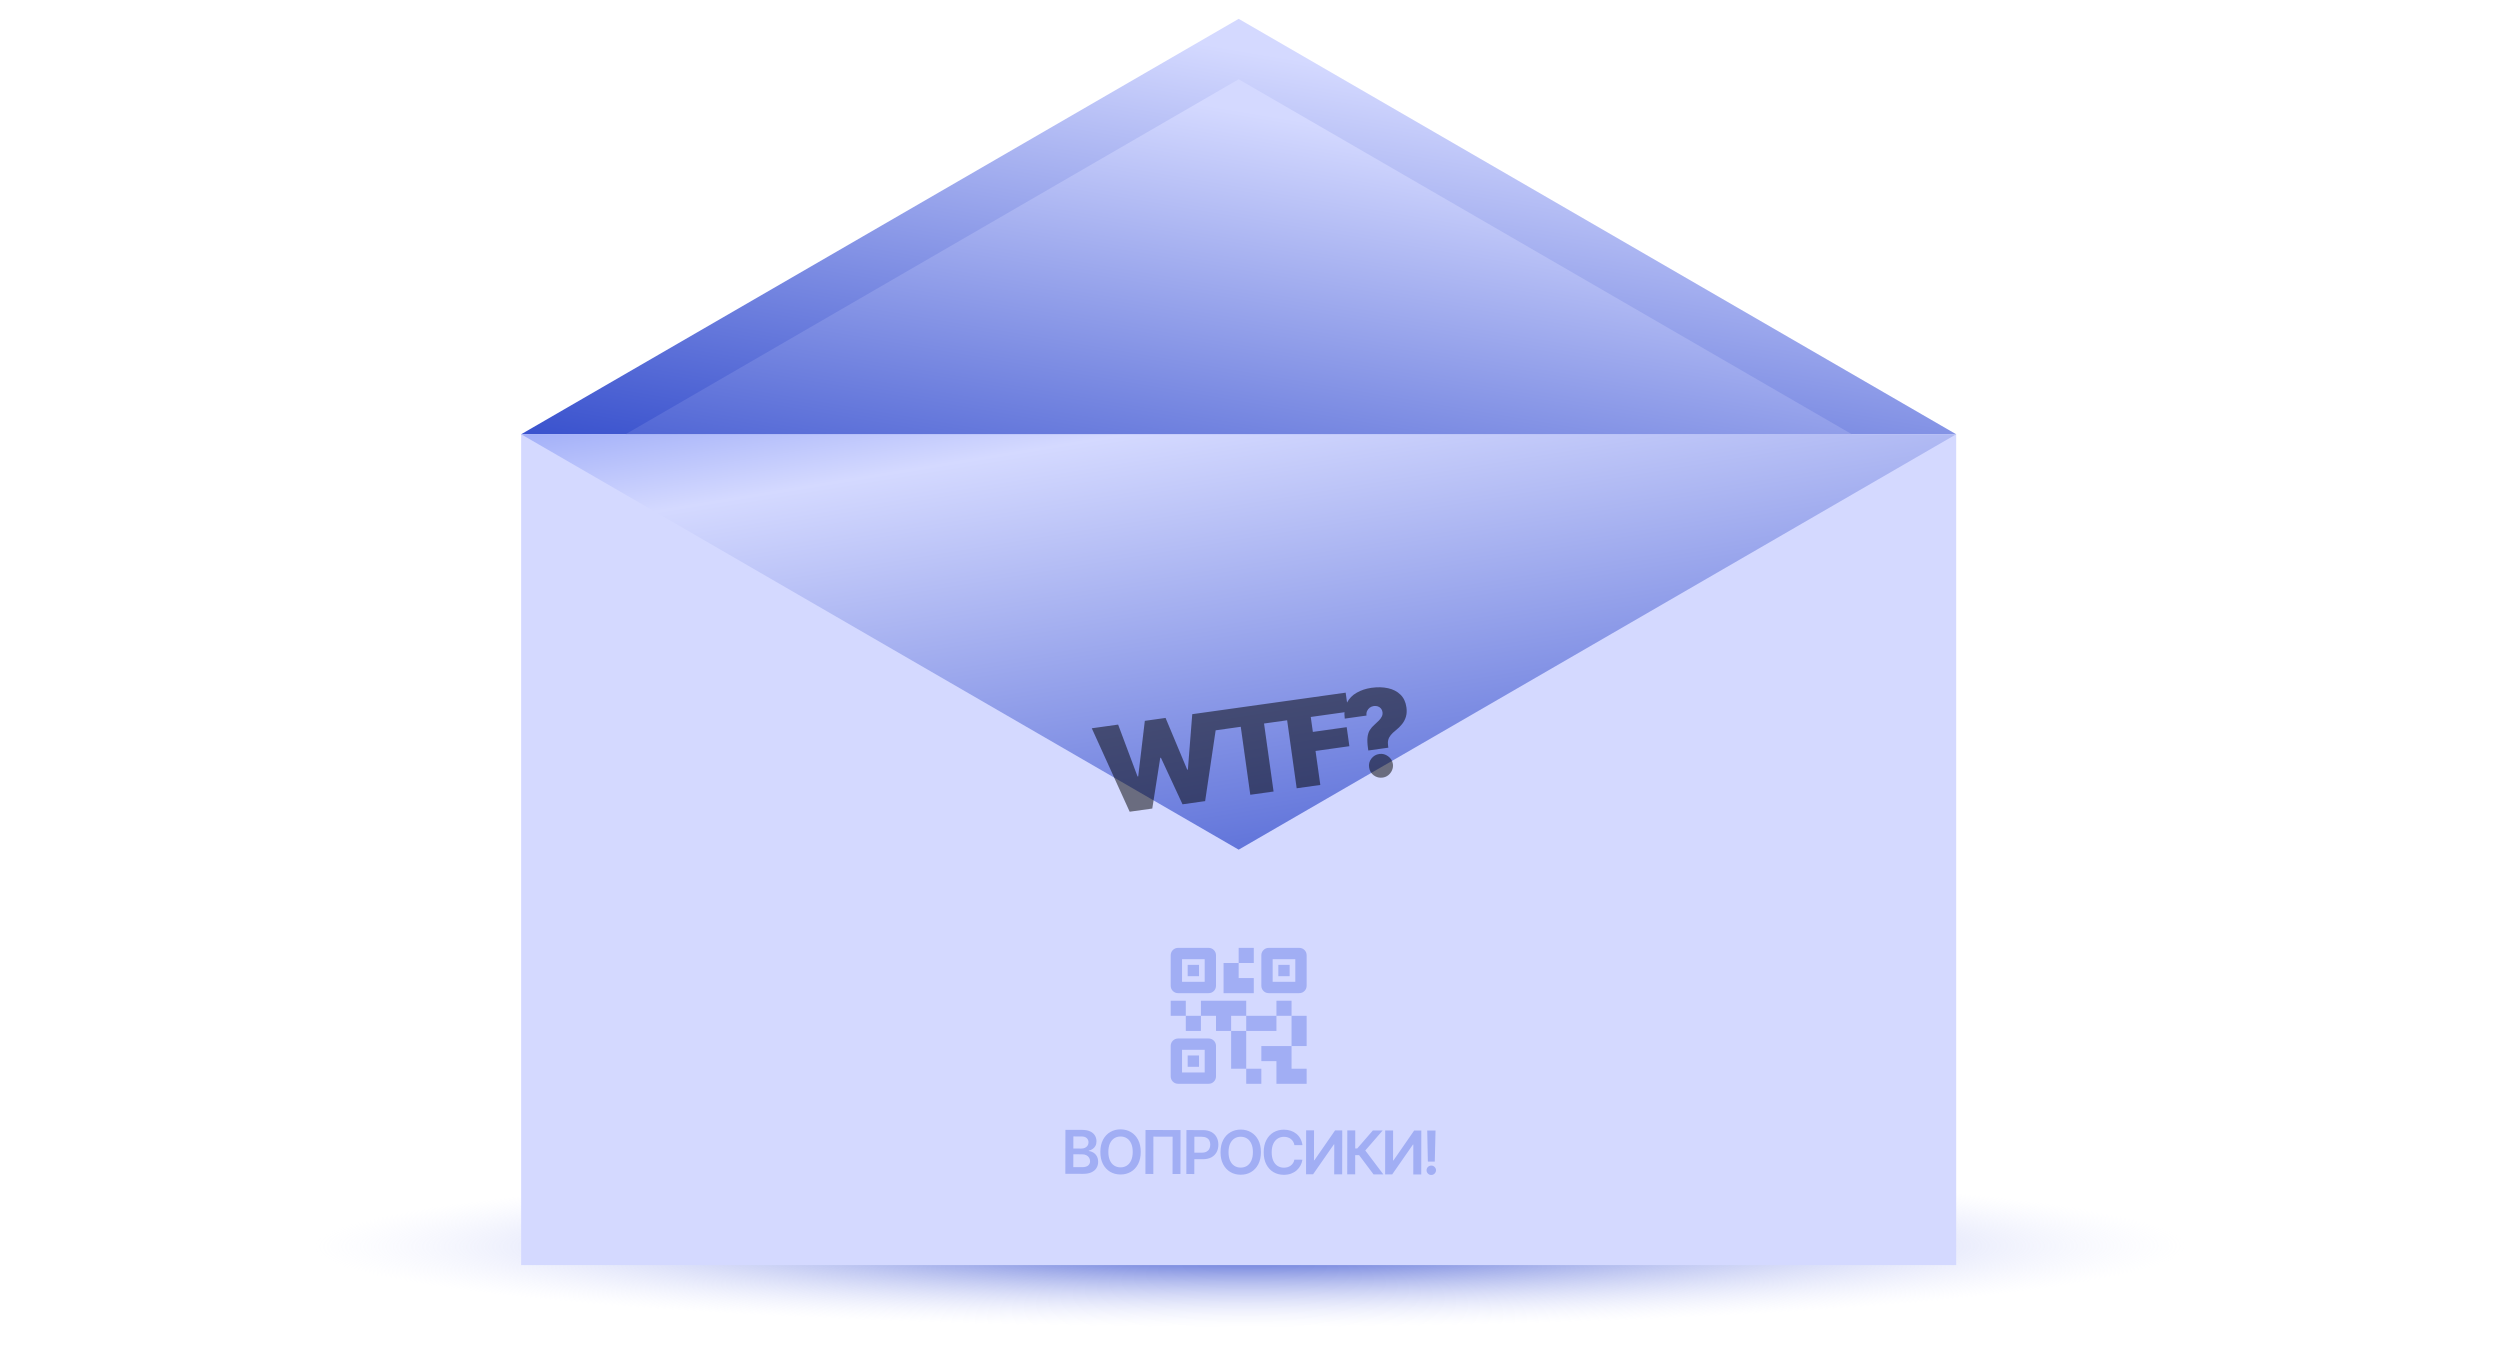<svg width="112" height="61" viewBox="0 0 112 61" fill="none" xmlns="http://www.w3.org/2000/svg">
<ellipse cx="56" cy="55.829" rx="56" ry="4.23" fill="url(#paint0_radial_212_4680)"/>
<rect x="23.347" y="19.455" width="64.29" height="37.221" fill="#D4D9FF"/>
<path d="M47.727 52.586L47.731 50.617L48.485 50.619C48.627 50.619 48.745 50.642 48.839 50.687C48.934 50.731 49.005 50.792 49.051 50.869C49.099 50.946 49.122 51.033 49.122 51.13C49.122 51.211 49.106 51.279 49.075 51.336C49.045 51.392 49.003 51.438 48.951 51.473C48.899 51.508 48.841 51.534 48.777 51.549L48.777 51.568C48.847 51.572 48.914 51.594 48.978 51.633C49.042 51.672 49.095 51.726 49.136 51.797C49.177 51.867 49.197 51.953 49.197 52.053C49.197 52.154 49.172 52.246 49.123 52.327C49.073 52.408 48.999 52.471 48.899 52.518C48.8 52.565 48.675 52.588 48.524 52.588L47.727 52.586ZM48.084 52.289L48.468 52.289C48.597 52.29 48.691 52.265 48.748 52.216C48.806 52.166 48.835 52.102 48.835 52.024C48.835 51.966 48.821 51.913 48.792 51.866C48.763 51.819 48.722 51.781 48.669 51.754C48.616 51.727 48.552 51.713 48.479 51.713L48.086 51.712L48.084 52.289ZM48.086 51.455L48.439 51.456C48.5 51.456 48.556 51.445 48.605 51.423C48.655 51.4 48.693 51.367 48.722 51.326C48.751 51.284 48.765 51.234 48.765 51.176C48.765 51.1 48.739 51.037 48.685 50.987C48.632 50.938 48.553 50.913 48.448 50.913L48.087 50.912L48.086 51.455ZM51.105 51.608C51.105 51.82 51.064 52.002 50.985 52.153C50.906 52.303 50.798 52.419 50.661 52.498C50.525 52.578 50.371 52.618 50.198 52.618C50.026 52.617 49.872 52.577 49.735 52.497C49.6 52.416 49.492 52.3 49.413 52.149C49.334 51.998 49.295 51.816 49.296 51.605C49.296 51.393 49.336 51.211 49.415 51.061C49.495 50.91 49.603 50.794 49.739 50.715C49.875 50.635 50.03 50.595 50.202 50.595C50.375 50.596 50.529 50.636 50.664 50.716C50.801 50.797 50.908 50.913 50.987 51.064C51.066 51.215 51.105 51.396 51.105 51.608ZM50.746 51.608C50.747 51.458 50.724 51.332 50.677 51.23C50.631 51.126 50.567 51.048 50.485 50.996C50.403 50.942 50.309 50.916 50.202 50.915C50.095 50.915 50 50.941 49.918 50.995C49.836 51.047 49.771 51.125 49.724 51.228C49.678 51.33 49.655 51.456 49.654 51.605C49.654 51.755 49.677 51.881 49.723 51.984C49.769 52.087 49.834 52.165 49.916 52.218C49.998 52.271 50.092 52.297 50.199 52.298C50.306 52.298 50.401 52.272 50.483 52.219C50.565 52.166 50.629 52.089 50.675 51.986C50.722 51.883 50.746 51.757 50.746 51.608ZM52.888 50.627L52.884 52.596L52.53 52.595L52.533 50.923L51.672 50.921L51.669 52.594L51.315 52.593L51.319 50.624L52.888 50.627ZM53.148 52.596L53.152 50.628L53.89 50.629C54.041 50.63 54.168 50.658 54.271 50.715C54.374 50.771 54.452 50.849 54.504 50.948C54.557 51.046 54.583 51.157 54.583 51.282C54.583 51.408 54.556 51.521 54.503 51.619C54.449 51.717 54.371 51.794 54.267 51.85C54.163 51.905 54.035 51.933 53.883 51.933L53.394 51.932L53.394 51.639L53.835 51.639C53.924 51.64 53.996 51.624 54.053 51.594C54.109 51.563 54.151 51.521 54.178 51.467C54.206 51.413 54.219 51.351 54.22 51.282C54.22 51.212 54.206 51.15 54.179 51.097C54.152 51.044 54.11 51.002 54.053 50.973C53.997 50.943 53.924 50.927 53.835 50.927L53.508 50.926L53.505 52.597L53.148 52.596ZM56.489 51.618C56.489 51.831 56.448 52.012 56.369 52.163C56.289 52.314 56.182 52.429 56.045 52.509C55.909 52.589 55.755 52.628 55.582 52.628C55.41 52.628 55.256 52.587 55.119 52.507C54.984 52.426 54.876 52.31 54.797 52.159C54.718 52.008 54.679 51.827 54.68 51.615C54.68 51.403 54.72 51.222 54.799 51.071C54.879 50.92 54.987 50.805 55.123 50.725C55.259 50.645 55.414 50.605 55.586 50.605C55.759 50.606 55.913 50.646 56.048 50.727C56.185 50.807 56.292 50.923 56.371 51.074C56.45 51.225 56.489 51.406 56.489 51.618ZM56.13 51.618C56.131 51.468 56.108 51.343 56.061 51.24C56.015 51.137 55.951 51.059 55.869 51.006C55.787 50.953 55.693 50.926 55.586 50.926C55.479 50.925 55.384 50.952 55.302 51.005C55.22 51.057 55.155 51.135 55.108 51.238C55.062 51.341 55.039 51.466 55.038 51.616C55.038 51.765 55.061 51.891 55.107 51.995C55.153 52.097 55.218 52.175 55.3 52.229C55.382 52.281 55.476 52.308 55.583 52.308C55.69 52.308 55.785 52.282 55.867 52.23C55.949 52.177 56.013 52.099 56.059 51.996C56.106 51.893 56.13 51.767 56.13 51.618ZM58.349 51.302L57.99 51.301C57.98 51.242 57.961 51.19 57.933 51.145C57.906 51.098 57.872 51.059 57.831 51.027C57.79 50.995 57.743 50.971 57.691 50.955C57.639 50.938 57.583 50.929 57.522 50.929C57.415 50.929 57.321 50.956 57.238 51.01C57.155 51.063 57.09 51.141 57.043 51.244C56.996 51.346 56.972 51.471 56.972 51.62C56.972 51.77 56.995 51.897 57.042 52C57.089 52.103 57.153 52.181 57.235 52.233C57.318 52.285 57.412 52.312 57.519 52.312C57.578 52.312 57.633 52.304 57.684 52.289C57.736 52.273 57.783 52.25 57.824 52.219C57.865 52.188 57.9 52.151 57.929 52.106C57.958 52.061 57.978 52.01 57.989 51.952L58.348 51.955C58.334 52.048 58.305 52.136 58.26 52.218C58.216 52.3 58.158 52.372 58.086 52.435C58.014 52.497 57.93 52.545 57.834 52.581C57.737 52.615 57.631 52.632 57.513 52.632C57.34 52.631 57.186 52.591 57.05 52.511C56.915 52.43 56.808 52.315 56.73 52.163C56.652 52.012 56.613 51.83 56.614 51.619C56.614 51.407 56.654 51.225 56.733 51.075C56.812 50.924 56.92 50.808 57.056 50.728C57.192 50.649 57.346 50.609 57.517 50.609C57.627 50.609 57.729 50.625 57.823 50.656C57.917 50.687 58.001 50.732 58.075 50.792C58.148 50.851 58.209 50.924 58.256 51.01C58.304 51.095 58.335 51.192 58.349 51.302ZM58.515 50.638L58.869 50.639L58.866 51.981L58.884 51.981L59.812 50.641L60.133 50.641L60.129 52.61L59.772 52.609L59.775 51.268L59.758 51.268L58.827 52.607L58.511 52.607L58.515 50.638ZM61.535 52.613L60.888 51.751L60.713 51.751L60.712 52.611L60.355 52.61L60.359 50.642L60.715 50.642L60.714 51.452L60.803 51.452L61.505 50.644L61.944 50.645L61.165 51.541L61.974 52.613L61.535 52.613ZM62.057 50.645L62.411 50.646L62.409 51.987L62.427 51.988L63.355 50.647L63.675 50.648L63.672 52.617L63.315 52.616L63.317 51.275L63.301 51.275L62.37 52.614L62.054 52.614L62.057 50.645ZM64.312 50.649L64.278 52.039L63.968 52.039L63.94 50.648L64.312 50.649ZM64.122 52.639C64.063 52.639 64.013 52.618 63.972 52.577C63.931 52.536 63.91 52.486 63.91 52.427C63.911 52.369 63.931 52.32 63.972 52.279C64.014 52.238 64.064 52.218 64.122 52.218C64.179 52.218 64.229 52.238 64.27 52.279C64.312 52.321 64.334 52.37 64.334 52.428C64.333 52.467 64.323 52.502 64.303 52.534C64.284 52.566 64.258 52.592 64.226 52.611C64.195 52.63 64.16 52.639 64.122 52.639Z" fill="#A1AEF4"/>
<path d="M55.492 0.844L23.347 19.455H87.637L55.492 0.844Z" fill="url(#paint1_linear_212_4680)"/>
<path d="M55.492 3.551L28.023 19.455H82.962L55.492 3.551Z" fill="url(#paint2_linear_212_4680)"/>
<path d="M55.492 38.065L23.347 19.455H87.637L55.492 38.065Z" fill="url(#paint3_linear_212_4680)"/>
<path d="M50.609 36.365L48.912 32.627L50.092 32.462L50.962 34.786L50.992 34.781L51.288 32.294L52.217 32.163L53.187 34.481L53.217 34.477L53.413 31.995L54.593 31.83L53.99 35.89L52.977 36.033L52.009 33.947L51.979 33.952L51.622 36.223L50.609 36.365ZM54.413 32.725L54.293 31.872L57.682 31.396L57.802 32.249L56.629 32.414L57.056 35.46L56.013 35.606L55.586 32.56L54.413 32.725ZM58.091 35.315L57.544 31.416L60.286 31.031L60.405 31.884L58.722 32.12L58.816 32.79L60.332 32.577L60.452 33.43L58.936 33.643L59.15 35.166L58.091 35.315ZM61.3 33.622L61.287 33.531C61.257 33.321 61.25 33.152 61.266 33.023C61.282 32.894 61.316 32.787 61.371 32.703C61.425 32.618 61.494 32.538 61.58 32.464C61.654 32.4 61.719 32.338 61.775 32.28C61.833 32.221 61.876 32.161 61.905 32.1C61.935 32.039 61.946 31.973 61.936 31.902C61.927 31.838 61.904 31.785 61.867 31.741C61.829 31.697 61.783 31.665 61.727 31.646C61.671 31.627 61.611 31.621 61.548 31.63C61.48 31.64 61.418 31.665 61.364 31.704C61.312 31.744 61.272 31.795 61.244 31.855C61.217 31.916 61.209 31.983 61.22 32.057L60.245 32.194C60.208 31.914 60.24 31.679 60.34 31.487C60.44 31.295 60.587 31.143 60.781 31.033C60.975 30.922 61.195 30.849 61.441 30.814C61.713 30.776 61.961 30.782 62.185 30.832C62.41 30.881 62.595 30.977 62.74 31.119C62.886 31.261 62.975 31.451 63.008 31.689C63.03 31.843 63.022 31.982 62.986 32.106C62.95 32.229 62.891 32.341 62.81 32.443C62.729 32.544 62.632 32.639 62.518 32.729C62.434 32.795 62.365 32.861 62.31 32.927C62.256 32.991 62.218 33.062 62.197 33.139C62.175 33.214 62.171 33.303 62.185 33.404L62.198 33.496L61.3 33.622ZM61.944 34.836C61.797 34.857 61.663 34.823 61.543 34.735C61.425 34.646 61.355 34.527 61.336 34.378C61.314 34.233 61.348 34.102 61.438 33.985C61.529 33.867 61.648 33.798 61.795 33.778C61.935 33.758 62.065 33.792 62.186 33.88C62.308 33.968 62.38 34.084 62.402 34.228C62.415 34.328 62.401 34.421 62.362 34.51C62.324 34.596 62.268 34.67 62.195 34.729C62.121 34.787 62.038 34.823 61.944 34.836Z" fill="black" fill-opacity="0.5" style="mix-blend-mode:soft-light"/>
<path d="M55.831 48.554V47.878H56.508V48.554H55.831ZM55.154 47.878V46.186H55.831V47.878H55.154ZM57.861 46.863V45.509H58.538V46.863H57.861ZM57.184 45.509V44.832H57.861V45.509H57.184ZM53.124 46.186V45.509H53.801V46.186H53.124ZM52.447 45.509V44.832H53.124V45.509H52.447ZM55.492 43.141V42.464H56.169V43.141H55.492ZM52.955 43.986H53.97V42.971H52.955V43.986ZM52.447 44.156V42.802C52.447 42.706 52.48 42.626 52.544 42.561C52.609 42.497 52.69 42.464 52.785 42.464H54.139C54.235 42.464 54.315 42.496 54.38 42.561C54.445 42.626 54.477 42.707 54.477 42.802V44.156C54.477 44.252 54.445 44.332 54.38 44.397C54.315 44.462 54.235 44.494 54.139 44.494H52.785C52.69 44.494 52.609 44.462 52.544 44.397C52.48 44.332 52.447 44.251 52.447 44.156ZM52.955 48.047H53.97V47.032H52.955V48.047ZM52.447 48.216V46.863C52.447 46.767 52.48 46.687 52.544 46.622C52.609 46.557 52.69 46.525 52.785 46.524H54.139C54.235 46.524 54.315 46.557 54.38 46.622C54.445 46.687 54.477 46.767 54.477 46.863V48.216C54.477 48.312 54.445 48.392 54.38 48.457C54.315 48.522 54.235 48.555 54.139 48.554H52.785C52.69 48.554 52.609 48.522 52.544 48.457C52.48 48.392 52.447 48.312 52.447 48.216ZM57.015 43.986H58.03V42.971H57.015V43.986ZM56.508 44.156V42.802C56.508 42.706 56.54 42.626 56.605 42.561C56.67 42.497 56.75 42.464 56.846 42.464H58.199C58.295 42.464 58.376 42.496 58.441 42.561C58.506 42.626 58.538 42.707 58.538 42.802V44.156C58.538 44.252 58.505 44.332 58.44 44.397C58.375 44.462 58.295 44.494 58.199 44.494H56.846C56.75 44.494 56.67 44.462 56.605 44.397C56.54 44.332 56.508 44.251 56.508 44.156ZM57.184 48.554V47.539H56.508V46.863H57.861V47.878H58.538V48.554H57.184ZM55.831 46.186V45.509H57.184V46.186H55.831ZM54.477 46.186V45.509H53.801V44.832H55.831V45.509H55.154V46.186H54.477ZM54.816 44.494V43.141H55.492V43.817H56.169V44.494H54.816ZM53.208 43.733V43.225H53.716V43.733H53.208ZM53.208 47.793V47.286H53.716V47.793H53.208ZM57.269 43.733V43.225H57.776V43.733H57.269Z" fill="#A1AEF4"/>
<defs>
<radialGradient id="paint0_radial_212_4680" cx="0" cy="0" r="1" gradientTransform="matrix(0.344 3.625 -41.745 0.048 56 55.829)" gradientUnits="userSpaceOnUse">
<stop stop-color="#2C46C9"/>
<stop offset="1" stop-color="#D4D9FF" stop-opacity="0"/>
</radialGradient>
<linearGradient id="paint1_linear_212_4680" x1="30.284" y1="22.669" x2="34.344" y2="-1.355" gradientUnits="userSpaceOnUse">
<stop stop-color="#2C46C9"/>
<stop offset="1" stop-color="#D4D9FF"/>
</linearGradient>
<linearGradient id="paint2_linear_212_4680" x1="30.284" y1="25.376" x2="34.344" y2="1.352" gradientUnits="userSpaceOnUse">
<stop stop-color="#2C46C9"/>
<stop offset="1" stop-color="#D4D9FF"/>
</linearGradient>
<linearGradient id="paint3_linear_212_4680" x1="36.036" y1="13.195" x2="41.958" y2="49.4" gradientUnits="userSpaceOnUse">
<stop stop-color="#7489F2"/>
<stop offset="0.232" stop-color="#D4D9FF"/>
<stop offset="1" stop-color="#2C46C9"/>
</linearGradient>
</defs>
</svg>
